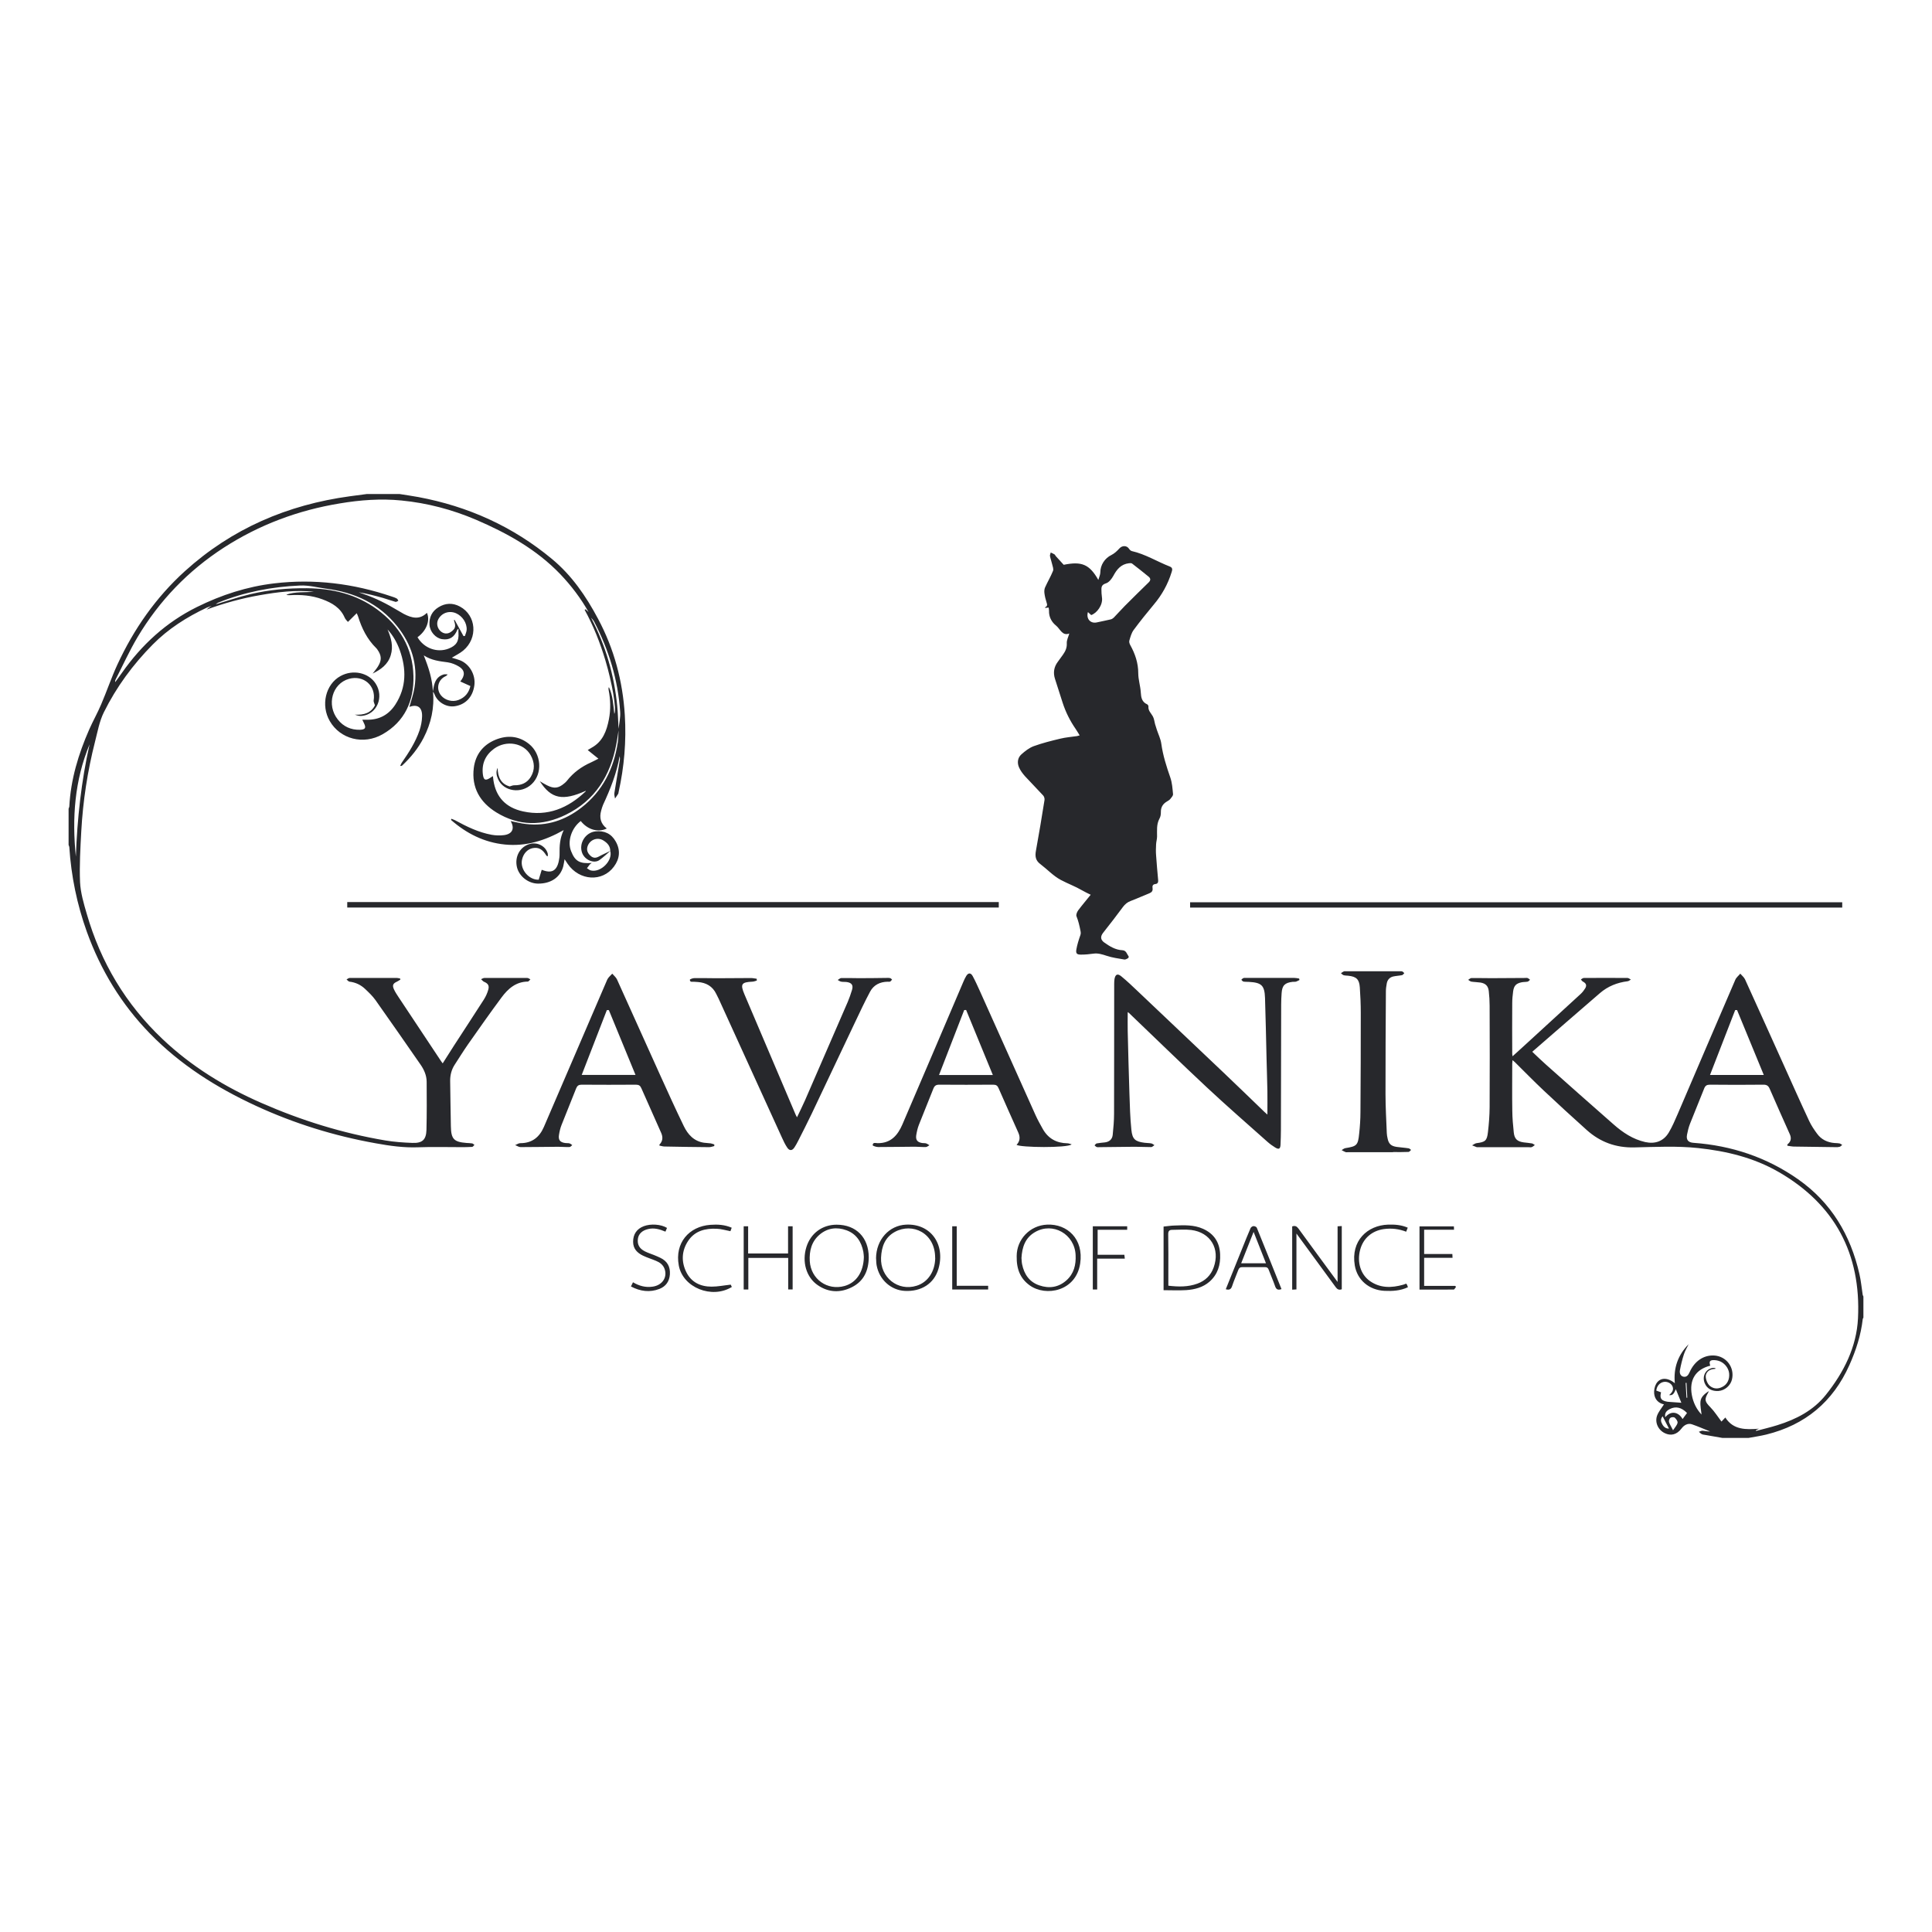 <?xml version="1.0" encoding="UTF-8"?>
<!DOCTYPE svg PUBLIC "-//W3C//DTD SVG 1.1//EN" "http://www.w3.org/Graphics/SVG/1.1/DTD/svg11.dtd">
<!-- Creator: CorelDRAW -->
<svg xmlns="http://www.w3.org/2000/svg" xml:space="preserve" width="300px" height="300px" version="1.1" style="shape-rendering:geometricPrecision; text-rendering:geometricPrecision; image-rendering:optimizeQuality; fill-rule:evenodd; clip-rule:evenodd"
viewBox="0 0 300 300"
 xmlns:xlink="http://www.w3.org/1999/xlink"
 xmlns:xodm="http://www.corel.com/coreldraw/odm/2003"
 xmlns:i="http://ns.adobe.com/AdobeIllustrator/10.0/">
 <defs>
  <style type="text/css">
   <![CDATA[
    .fil0 {fill:#27282C;fill-rule:nonzero}
   ]]>
  </style>
 </defs>
 <g id="Layer_x0020_1">
  <path class="fil0" d="M67.23 107.35c0.25,2.56 -0.29,4.97 -1.46,7.24 -0.84,1.62 -1.97,3.01 -3.29,4.25 -0.07,0.07 -0.14,0.11 -0.34,0.09 0.09,-0.17 0.15,-0.37 0.27,-0.53 1.08,-1.56 2.11,-3.16 2.73,-4.97 0.23,-0.69 0.38,-1.44 0.4,-2.17 0.05,-1.44 -0.72,-1.96 -1.97,-1.49 0.27,-1 0.64,-2 0.8,-3.05 0.54,-3.55 -0.49,-6.7 -2.69,-9.47 -2.83,-3.55 -6.64,-5.27 -11.05,-5.84 -1.34,-0.18 -2.65,-0.55 -4.04,-0.49 -4.37,0.19 -8.59,1 -12.66,2.64 -0.16,0.06 -0.29,0.18 -0.43,0.28 -0.22,0.08 -0.43,0.16 -0.64,0.25 -0.26,0.09 -0.52,0.16 -0.76,0.27 -3.1,1.46 -5.97,3.28 -8.38,5.72 -3.08,3.11 -5.65,6.61 -7.59,10.52 -0.7,1.41 -0.98,3.04 -1.38,4.59 -1.16,4.56 -1.87,9.19 -2.13,13.89 -0.14,2.63 -0.3,5.28 -0.19,7.9 0.08,1.65 0.57,3.31 1.04,4.92 2.17,7.52 6.06,14.04 11.75,19.43 4.5,4.27 9.71,7.46 15.38,9.94 6.18,2.71 12.58,4.7 19.24,5.82 1.38,0.23 2.79,0.33 4.19,0.38 1.54,0.06 2.14,-0.48 2.19,-2.01 0.06,-2.5 0.05,-5 0.03,-7.5 -0.01,-0.96 -0.39,-1.84 -0.93,-2.62 -2.33,-3.36 -4.66,-6.72 -7.02,-10.05 -0.45,-0.63 -1.03,-1.18 -1.59,-1.71 -0.68,-0.65 -1.5,-1.04 -2.45,-1.15 -0.16,-0.02 -0.3,-0.23 -0.45,-0.34 0.16,-0.08 0.32,-0.23 0.47,-0.23 2.47,-0.01 4.93,-0.01 7.39,0 0.16,0 0.31,0.06 0.47,0.09 0.01,0.05 0.02,0.1 0.03,0.16 -0.18,0.11 -0.35,0.24 -0.55,0.33 -0.59,0.27 -0.73,0.55 -0.46,1.16 0.19,0.42 0.45,0.82 0.71,1.21 2.2,3.33 4.41,6.65 6.62,9.97 0.06,0.1 0.13,0.18 0.25,0.34 0.59,-0.93 1.14,-1.81 1.71,-2.69 1.56,-2.41 3.14,-4.81 4.69,-7.23 0.29,-0.46 0.52,-0.97 0.67,-1.49 0.2,-0.67 -0.03,-1 -0.67,-1.27 -0.17,-0.08 -0.29,-0.26 -0.44,-0.39 0.17,-0.06 0.34,-0.19 0.5,-0.19 2.22,-0.01 4.45,-0.01 6.68,0 0.16,0 0.32,0.14 0.48,0.22 -0.13,0.11 -0.26,0.33 -0.4,0.34 -1.86,0.02 -3.09,1.12 -4.1,2.49 -1.76,2.37 -3.46,4.79 -5.15,7.2 -0.74,1.06 -1.42,2.16 -2.12,3.24 -0.49,0.76 -0.7,1.61 -0.69,2.51 0.04,2.34 0.06,4.69 0.11,7.03 0.04,1.99 0.46,2.43 2.43,2.59 0.3,0.02 0.59,0.02 0.88,0.07 0.12,0.02 0.23,0.16 0.35,0.23 -0.12,0.11 -0.23,0.3 -0.35,0.31 -0.6,0.04 -1.21,0.04 -1.81,0.04 -2.19,0 -4.37,-0.06 -6.55,0.02 -2.25,0.09 -4.44,-0.22 -6.63,-0.62 -6.45,-1.15 -12.67,-3.08 -18.62,-5.83 -6.09,-2.82 -11.7,-6.35 -16.42,-11.2 -4.44,-4.55 -7.66,-9.86 -9.81,-15.82 -1.53,-4.26 -2.43,-8.65 -2.72,-13.16 -0.01,-0.11 -0.08,-0.21 -0.11,-0.31 0,-1.88 0,-3.76 0,-5.64 0.03,-0.1 0.1,-0.21 0.11,-0.32 0.22,-4.2 1.41,-8.15 3.09,-11.97 0.58,-1.32 1.3,-2.58 1.86,-3.91 0.88,-2.05 1.59,-4.17 2.52,-6.18 2.55,-5.51 5.97,-10.41 10.48,-14.5 7.3,-6.61 15.93,-10.31 25.63,-11.63 0.88,-0.12 1.76,-0.23 2.64,-0.35 1.68,0 3.36,0 5.05,0 0.97,0.16 1.94,0.29 2.91,0.47 7.74,1.44 14.71,4.58 20.77,9.62 3.07,2.54 5.29,5.78 7.15,9.28 2.5,4.67 3.83,9.67 4.16,14.95 0.25,4.05 -0.09,8.04 -0.97,11.99 -0.02,0.1 -0.02,0.21 -0.08,0.28 -0.15,0.24 -0.31,0.46 -0.47,0.7 -0.04,-0.29 -0.15,-0.59 -0.1,-0.86 0.27,-1.72 0.57,-3.43 0.85,-5.14 0.03,-0.19 0,-0.39 -0.03,-0.59 -0.46,2.66 -1.45,5.14 -2.58,7.57 -0.13,0.29 -0.2,0.59 -0.29,0.89 -0.31,1.11 -0.08,2.05 0.87,2.78 -1.33,0.67 -2.99,0.18 -4.04,-1.16 -1.45,1.1 -2.11,3.15 -1.5,4.68 0.61,1.56 1.33,1.98 3.21,1.83 -0.14,0.11 -0.25,0.16 -0.32,0.25 -0.15,0.18 -0.29,0.38 -0.43,0.57 0.2,0.12 0.4,0.3 0.63,0.35 1.54,0.35 3.41,-1.55 2.99,-3.02 0.01,-0.78 -0.46,-1.26 -1.05,-1.63 -0.97,-0.62 -2.23,-0.09 -2.51,1.03 -0.13,0.56 0.11,0.99 0.51,1.35 0.37,0.34 0.77,0.37 1.23,0.13 0.6,-0.33 1.23,-0.6 1.84,-0.9 -0.56,0.48 -1.1,0.99 -1.7,1.42 -0.84,0.6 -2.26,0 -2.68,-1.09 -0.56,-1.48 0.49,-3.18 2.06,-3.36 1.39,-0.15 2.47,0.35 3.15,1.57 0.76,1.34 0.63,2.68 -0.28,3.9 -1.79,2.43 -5.36,2.21 -7.17,-0.41 -0.15,-0.21 -0.29,-0.44 -0.49,-0.74 -0.08,0.44 -0.13,0.78 -0.21,1.11 -0.45,1.7 -1.92,2.7 -3.93,2.68 -1.5,-0.02 -2.92,-1.13 -3.26,-2.56 -0.38,-1.63 0.48,-3.19 2.01,-3.6 1.21,-0.33 2.49,0.37 2.78,1.52 0.02,0.11 0,0.24 0,0.4 -0.11,-0.05 -0.18,-0.06 -0.21,-0.1 -0.6,-1 -1.22,-1.34 -2.13,-1.17 -0.83,0.16 -1.48,0.87 -1.67,1.84 -0.3,1.51 1.11,3.13 2.6,3.06 0.16,-0.53 0.32,-1.03 0.47,-1.54 1.51,0.62 2.32,0.19 2.65,-1.35 0.08,-0.38 0.13,-0.77 0.12,-1.16 -0.02,-1.19 0.04,-2.38 0.64,-3.65 -2.93,1.65 -5.89,2.56 -9.12,2.24 -3.23,-0.32 -5.98,-1.72 -8.38,-3.82 0.02,-0.06 0.04,-0.12 0.07,-0.18 0.18,0.08 0.38,0.14 0.56,0.23 1.81,0.99 3.65,1.89 5.69,2.26 0.62,0.11 1.29,0.13 1.91,0.05 1.31,-0.17 1.7,-1.04 1.03,-2.18 0.8,0.15 1.56,0.36 2.35,0.45 3.24,0.39 6.11,-0.57 8.64,-2.54 3.3,-2.56 5.03,-6.05 5.65,-10.13 0.09,-0.62 0.09,-1.25 0.12,-1.87 -0.11,0.72 -0.21,1.45 -0.35,2.16 -0.92,4.86 -3.29,8.73 -7.85,10.95 -3.62,1.77 -7.29,1.78 -10.78,-0.37 -2.53,-1.56 -3.88,-3.85 -3.5,-6.9 0.26,-2.08 1.44,-3.59 3.37,-4.38 1.82,-0.74 3.61,-0.62 5.2,0.65 1.94,1.55 2.14,4.61 0.43,6.23 -1.62,1.56 -4.36,1.17 -5.22,-0.75 -0.25,-0.55 -0.38,-1.13 -0.08,-1.77 0.03,1.41 0.5,2.51 1.88,2.89 0.23,-0.07 0.47,-0.18 0.7,-0.18 1.11,0.02 2.01,-0.37 2.58,-1.32 0.66,-1.1 0.59,-2.25 -0.03,-3.35 -1.07,-1.92 -3.77,-2.39 -5.68,-1.01 -1.35,0.99 -1.94,2.33 -1.74,3.98 0.12,0.92 0.4,1.03 1.18,0.52 0.1,-0.08 0.22,-0.14 0.38,-0.25 0.03,0.27 0.05,0.47 0.08,0.67 0.39,2.58 1.9,4.23 4.61,4.82 3.81,0.83 6.98,-0.51 9.71,-3.11 0.02,-0.02 0.01,-0.06 0.02,-0.09 -3.57,1.61 -5.38,1.26 -7.14,-1.49 0.45,0.26 0.78,0.47 1.13,0.64 1.09,0.55 1.77,0.47 2.69,-0.32 0.13,-0.11 0.27,-0.23 0.37,-0.36 1.01,-1.3 2.29,-2.23 3.78,-2.89 0.38,-0.17 0.73,-0.37 1.13,-0.57 -0.52,-0.42 -1,-0.81 -1.66,-1.34 0.15,-0.09 0.38,-0.24 0.62,-0.37 1.73,-0.96 2.32,-2.61 2.67,-4.4 0.3,-1.53 0.25,-3.07 -0.05,-4.6 -0.02,-0.13 -0.03,-0.26 0.05,-0.4 0.63,1.3 0.67,2.73 0.84,4.15 0.39,-0.62 -0.34,-4.82 -1.39,-8.32 -0.81,-2.71 -1.85,-5.34 -3.22,-7.84 0.05,-0.03 0.1,-0.05 0.15,-0.08l0.46 0.43c-1.2,-2.14 -2.68,-4.08 -4.37,-5.86 -3.7,-3.86 -8.26,-6.39 -13.1,-8.47 -3.71,-1.58 -7.57,-2.6 -11.58,-2.99 -3.2,-0.32 -6.4,-0.08 -9.56,0.45 -6.48,1.06 -12.51,3.31 -18.04,6.88 -5.54,3.59 -10.01,8.23 -13.39,13.9 -1.25,2.11 -2.27,4.36 -3.39,6.55 -0.06,0.11 -0.1,0.24 -0.07,0.42 0.35,-0.48 0.71,-0.96 1.05,-1.45 3.06,-4.35 6.85,-7.84 11.64,-10.21 3.8,-1.88 7.77,-3.17 11.99,-3.67 6.23,-0.74 12.3,0.02 18.23,2.03 0.28,0.09 0.56,0.18 0.82,0.33 0.11,0.05 0.16,0.22 0.23,0.34 -0.14,0.06 -0.31,0.2 -0.43,0.17 -0.66,-0.18 -1.3,-0.42 -1.95,-0.61 -1.24,-0.35 -2.48,-0.67 -3.77,-0.88 0.23,0.08 0.46,0.17 0.69,0.25 1.94,0.65 3.74,1.58 5.48,2.63 0.27,0.16 0.53,0.32 0.81,0.47 1.23,0.64 2.46,0.98 3.61,-0.16 0.54,1.2 -0.08,2.8 -1.46,3.79 0.99,1.71 3.04,2.46 4.82,1.77 1.2,-0.46 1.63,-1.14 1.54,-2.44 -0.02,-0.19 0,-0.39 0,-0.65 -0.09,0.07 -0.14,0.1 -0.16,0.13 -0.48,1.2 -1.24,1.67 -2.39,1.49 -0.99,-0.15 -1.88,-1.15 -1.95,-2.22 -0.07,-1.18 0.39,-2.11 1.39,-2.73 1.07,-0.67 2.22,-0.72 3.34,-0.11 2.55,1.37 2.82,4.9 0.51,6.83 -0.53,0.44 -1.17,0.74 -1.77,1.11 0.41,0.13 0.86,0.24 1.27,0.4 1.49,0.59 2.44,2.26 2.23,3.88 -0.24,1.82 -1.37,3.02 -3.08,3.26 -1.3,0.18 -2.68,-0.66 -3.12,-1.89 -0.06,-0.15 -0.17,-0.28 -0.25,-0.42 0.04,-0.21 0.08,-0.42 0.12,-0.63 0.17,-0.94 0.57,-1.71 1.56,-2 0.19,-0.05 0.41,-0.01 0.61,-0.01 -0.1,0.18 -0.22,0.24 -0.34,0.3 -1.17,0.54 -1.49,2 -0.65,3 0.62,0.72 1.72,1.03 2.66,0.68 1.05,-0.38 1.65,-1.17 1.87,-2.17 -0.55,-0.25 -1.04,-0.47 -1.57,-0.71 0.78,-0.93 0.73,-1.73 -0.16,-2.29 -0.53,-0.33 -1.16,-0.59 -1.78,-0.68 -1.24,-0.17 -2.49,-0.28 -3.73,-1.08 0.77,1.92 1.34,3.69 1.41,5.59l0.02 -0.01zm86.21 92.31l0 0.57 -5.58 0 0 -9.81 0.7 0 0 9.24 4.88 0zm16.93 -4.22l0 4.79 -0.68 0 0 -9.81 5.34 0 0 0.54 -4.59 0 0 3.88 4.15 0c0.03,0.21 0.04,0.37 0.07,0.6l-4.29 0 0 0zm-72.39 4.31c0.12,-0.24 0.21,-0.43 0.31,-0.64 0.97,0.58 1.97,0.84 3.05,0.68 1.5,-0.21 2.33,-1.45 1.85,-2.77 -0.23,-0.63 -0.74,-1 -1.33,-1.24 -0.66,-0.28 -1.36,-0.49 -2.01,-0.8 -0.89,-0.43 -1.54,-1.06 -1.54,-2.15 -0.01,-1.17 0.57,-2.02 1.66,-2.43 1.09,-0.41 2.68,-0.3 3.6,0.27 -0.07,0.18 -0.15,0.37 -0.24,0.58 -0.9,-0.38 -1.77,-0.63 -2.7,-0.4 -0.91,0.21 -1.48,0.75 -1.58,1.52 -0.11,0.87 0.22,1.5 1.09,1.94 0.45,0.23 0.94,0.38 1.41,0.57 0.32,0.13 0.65,0.27 0.96,0.42 1.1,0.51 1.59,1.38 1.51,2.59 -0.08,1.09 -0.63,1.86 -1.62,2.25 -1.5,0.58 -2.97,0.39 -4.43,-0.38l0.01 -0.01zm120.61 -9.11c-0.09,0.22 -0.15,0.4 -0.24,0.62 -1.13,-0.44 -2.27,-0.57 -3.46,-0.41 -1.85,0.26 -3.22,1.43 -3.69,3.23 -0.5,1.9 0.06,3.81 1.52,4.84 1.59,1.12 3.36,1.08 5.17,0.57 0.15,-0.04 0.29,-0.11 0.46,-0.17 0.06,0.08 0.12,0.15 0.16,0.23 0.04,0.09 0.06,0.19 0.11,0.33 -1.16,0.55 -2.4,0.62 -3.65,0.56 -2.37,-0.12 -4.22,-1.67 -4.6,-3.95 -0.64,-3.82 1.95,-6.22 5.17,-6.33 1.02,-0.03 2.03,0.03 3.05,0.47l0 0.01zm-104.97 0c-0.08,0.21 -0.15,0.38 -0.2,0.54 -0.74,-0.14 -1.44,-0.36 -2.14,-0.38 -1.75,-0.08 -3.38,0.32 -4.42,1.88 -1.01,1.52 -1.1,3.2 -0.3,4.84 0.79,1.61 2.23,2.27 3.94,2.27 0.96,0 1.92,-0.2 2.97,-0.31 0.02,0.02 0.1,0.19 0.17,0.36 -3.1,1.91 -7.62,0.1 -8.24,-3.35 -0.64,-3.47 1.57,-6.06 4.92,-6.3 1.09,-0.08 2.19,-0.03 3.3,0.45l0 0zm107.52 9.03l4.82 0c0.04,0.05 0.09,0.1 0.13,0.15 -0.12,0.14 -0.24,0.42 -0.36,0.42 -1.76,0.02 -3.51,0.01 -5.31,0.01l0 -9.82 5.34 0c0,0.14 0.01,0.3 0.02,0.52l-4.64 0 0 3.77 4.38 0c0.01,0.22 0.02,0.38 0.03,0.59l-4.41 0 0 4.35 0 0.01zm-30.8 0.52c0.87,-2.16 1.73,-4.28 2.58,-6.4 0.42,-1.03 0.82,-2.07 1.27,-3.09 0.06,-0.15 0.3,-0.3 0.45,-0.31 0.17,-0.01 0.45,0.11 0.51,0.24 1.29,3.17 2.56,6.34 3.84,9.54 -0.52,0.19 -0.81,0.08 -0.99,-0.44 -0.3,-0.87 -0.68,-1.71 -1,-2.57 -0.12,-0.31 -0.28,-0.41 -0.61,-0.4 -1.15,0.01 -2.31,0.01 -3.46,0 -0.35,-0.01 -0.52,0.11 -0.65,0.44 -0.31,0.84 -0.68,1.66 -0.96,2.51 -0.17,0.51 -0.45,0.64 -0.99,0.48l0.01 0zm6.24 -4.03c-0.65,-1.66 -1.27,-3.23 -1.92,-4.87 -0.66,1.65 -1.28,3.23 -1.93,4.87l3.84 0 0.01 0zm-80.38 4.07l-0.72 0 0 -9.81 0.69 0 0 4.22 6.2 0 0 -4.22 0.71 0 0 9.8 -0.69 0 0 -4.89 -6.19 0 0 4.91 0 -0.01zm18.7 -5c-0.02,2.05 -0.75,3.72 -2.65,4.66 -1.79,0.89 -3.6,0.82 -5.27,-0.33 -1.79,-1.22 -2.48,-3.63 -1.76,-5.93 0.67,-2.13 2.47,-3.46 4.69,-3.46 3.02,0 4.98,1.98 4.99,5.06l0 0zm-0.76 -0.03c-0.02,-0.2 -0.02,-0.51 -0.08,-0.82 -0.3,-1.55 -1.08,-2.78 -2.61,-3.34 -1.49,-0.55 -2.95,-0.37 -4.18,0.67 -1.26,1.07 -1.62,2.53 -1.53,4.12 0.17,2.8 2.74,4.62 5.43,3.85 1.81,-0.52 2.91,-2.16 2.97,-4.48l0 0zm23.73 -0.15c0,-2.59 2.05,-4.78 4.73,-4.89 3.12,-0.14 5.7,2.23 5.13,6.03 -0.64,4.33 -5.34,5.2 -7.84,3.4 -1.42,-1.03 -2.06,-2.46 -2.02,-4.54l0 0zm0.75 0.34c0.02,0.22 0.02,0.58 0.09,0.92 0.32,1.56 1.13,2.76 2.67,3.28 1.53,0.53 2.99,0.32 4.22,-0.78 1.16,-1.04 1.5,-2.42 1.42,-3.93 -0.15,-3.25 -3.53,-5.17 -6.3,-3.56 -1.5,0.86 -2.02,2.3 -2.11,4.08l0.01 -0.01zm-22.59 0.02c0.02,-2.93 2.04,-5.13 4.67,-5.25 3.85,-0.18 6.12,3.09 5.02,6.87 -0.67,2.29 -2.67,3.56 -5.24,3.42 -2.14,-0.12 -3.93,-1.73 -4.35,-3.93 -0.07,-0.36 -0.07,-0.74 -0.09,-1.11l-0.01 0zm9.18 -0.07c0.02,-3.89 -3.53,-5.54 -6.26,-4.05 -1.55,0.85 -2.06,2.31 -2.14,3.98 -0.15,3.08 2.62,5.29 5.52,4.38 1.75,-0.54 2.86,-2.21 2.89,-4.31l-0.01 0zm63.13 4.86c-0.42,0.15 -0.69,0.01 -0.94,-0.34 -2.01,-2.76 -4.04,-5.52 -6.09,-8.32l0 8.68c-0.25,0.01 -0.43,0.02 -0.66,0.04l0 -9.82c0.43,-0.16 0.7,-0.04 0.98,0.34 2,2.75 4.02,5.49 6.07,8.28l0 -8.64c0.24,-0.02 0.42,-0.03 0.65,-0.04l0 9.82 -0.01 0zm-27.66 0.14l0 -9.88c0.58,-0.05 1.13,-0.15 1.69,-0.16 1.5,-0.06 3.02,-0.13 4.44,0.51 1.69,0.76 2.57,2.08 2.65,3.94 0.08,1.67 -0.37,3.14 -1.65,4.27 -1.03,0.9 -2.31,1.22 -3.63,1.31 -1.14,0.07 -2.3,0.01 -3.5,0.01l0 0zm0.73 -0.7c1.59,0.19 3.08,0.21 4.53,-0.32 1.22,-0.45 2.08,-1.28 2.52,-2.52 1.03,-2.88 -0.48,-5.43 -3.49,-5.81 -0.96,-0.12 -1.94,-0.02 -2.91,-0.02 -0.49,-0.01 -0.67,0.18 -0.66,0.7 0.04,2.03 0.02,4.07 0.02,6.1 0,0.61 0,1.22 0,1.87l-0.01 0zm-26.32 -59.57l0 0.85 -101.17 0 0 -0.85 101.17 0zm130.97 0.03l0 0.83 -101.26 0 0 -0.83 101.26 0zm-190 -26.85l0 0 0 0 0 0zm-0.01 -0.09c0.1,-0.88 0.31,-1.76 0.25,-2.63 -0.33,-4.95 -1.76,-9.61 -4.04,-14 -0.12,-0.23 -0.3,-0.41 -0.47,-0.6 0.02,0.03 0.03,0.06 0.04,0.09 2.23,4.26 3.53,8.79 4.01,13.57 0.12,1.18 0.14,2.38 0.21,3.57zm-63.19 -19.07c0.22,-0.08 0.43,-0.17 0.64,-0.25 1.8,-0.54 3.57,-1.15 5.39,-1.58 2.88,-0.68 5.82,-0.95 8.77,-0.92 3.94,0.04 7.64,0.91 10.87,3.27 3.49,2.55 5.57,5.99 5.67,10.36 0.09,3.83 -1.32,7.07 -4.8,9.05 -2.98,1.7 -6.58,0.74 -8.19,-2.05 -1.43,-2.46 -0.66,-5.72 1.66,-6.99 1.93,-1.07 4.37,-0.54 5.47,1.18 1.32,2.07 0.2,4.74 -2.11,5 -0.36,0.05 -0.74,-0.05 -1.13,-0.19 1.4,0.09 2.53,-0.27 3.12,-1.45 -0.1,-0.34 -0.23,-0.56 -0.2,-0.75 0.39,-2.28 -1.55,-3.99 -3.83,-3.36 -2.61,0.74 -3.53,4.05 -1.73,6.32 0.86,1.1 2.04,1.62 3.43,1.59 0.86,-0.03 0.99,-0.3 0.61,-1.06 -0.06,-0.14 -0.13,-0.27 -0.24,-0.5 0.3,0 0.53,0 0.76,0 1.89,0.02 3.36,-0.79 4.38,-2.37 1.73,-2.68 1.71,-5.53 0.68,-8.43 -0.43,-1.19 -1.04,-2.27 -1.9,-3.22 0.55,1.3 0.93,2.62 0.49,4.02 -0.43,1.42 -1.53,2.21 -2.81,2.83 0.14,-0.17 0.28,-0.33 0.4,-0.5 0.14,-0.19 0.29,-0.37 0.41,-0.57 0.63,-0.98 0.6,-1.71 -0.07,-2.66 -0.05,-0.07 -0.11,-0.16 -0.18,-0.22 -1.41,-1.38 -2.25,-3.08 -2.82,-4.93 -0.05,-0.15 -0.12,-0.29 -0.21,-0.49 -0.46,0.45 -0.89,0.88 -1.36,1.35 -0.12,-0.15 -0.38,-0.37 -0.5,-0.65 -0.67,-1.56 -1.98,-2.31 -3.47,-2.86 -1.64,-0.61 -3.34,-0.74 -5.07,-0.64 -0.18,0.01 -0.35,0 -0.53,-0.08 1.4,-0.5 2.85,-0.33 4.28,-0.45 -2.83,-0.31 -5.62,0.04 -8.4,0.53 -2.81,0.49 -5.55,1.24 -8.28,2.24 0.13,-0.1 0.24,-0.21 0.37,-0.3 0.13,-0.1 0.29,-0.18 0.43,-0.27l0 0zm183.46 84.82c-2.32,0 -4.64,0 -6.97,0 -0.13,0 -0.28,0.03 -0.41,-0.01 -0.21,-0.08 -0.41,-0.2 -0.61,-0.31 0.19,-0.11 0.38,-0.28 0.59,-0.31 1.76,-0.28 1.95,-0.44 2.13,-2.24 0.12,-1.12 0.2,-2.26 0.2,-3.39 0.04,-5.13 0.05,-10.25 0.05,-15.37 0,-1.33 -0.06,-2.66 -0.15,-3.98 -0.09,-1.25 -0.55,-1.66 -1.81,-1.79 -0.23,-0.02 -0.48,-0.02 -0.7,-0.08 -0.16,-0.05 -0.28,-0.2 -0.42,-0.31 0.14,-0.09 0.29,-0.22 0.44,-0.28 0.11,-0.05 0.24,-0.02 0.36,-0.02 2.75,0 5.5,0 8.25,0 0.15,0 0.32,-0.02 0.46,0.02 0.13,0.05 0.22,0.18 0.33,0.27 -0.12,0.11 -0.22,0.28 -0.35,0.31 -0.45,0.09 -0.93,0.11 -1.38,0.21 -0.54,0.13 -0.88,0.5 -0.99,1.05 -0.07,0.4 -0.14,0.81 -0.14,1.22 -0.03,5.32 -0.07,10.64 -0.06,15.96 0,2.03 0.12,4.06 0.2,6.09 0.01,0.27 0.06,0.54 0.12,0.81 0.17,0.85 0.53,1.2 1.41,1.33 0.62,0.09 1.24,0.12 1.85,0.22 0.14,0.01 0.26,0.16 0.39,0.25 -0.13,0.11 -0.26,0.31 -0.4,0.31 -0.8,0.04 -1.6,0.02 -2.4,0.02 0,0 0,0.01 0,0.02l0.01 0zm-98.8 -26.65c-0.22,0.06 -0.44,0.16 -0.66,0.17 -1.74,0.08 -1.94,0.37 -1.26,1.98 2.64,6.22 5.29,12.44 7.94,18.66 0.04,0.11 0.1,0.2 0.22,0.42 0.45,-0.95 0.87,-1.79 1.25,-2.65 2.22,-5.09 4.43,-10.18 6.63,-15.27 0.25,-0.59 0.46,-1.2 0.65,-1.82 0.24,-0.76 -0.02,-1.15 -0.81,-1.26 -0.29,-0.04 -0.59,0 -0.87,-0.06 -0.19,-0.03 -0.35,-0.17 -0.53,-0.26 0.18,-0.1 0.36,-0.29 0.54,-0.3 0.93,-0.02 1.87,0.02 2.81,0.02 1.44,0 2.88,-0.02 4.33,-0.04 0.15,0 0.32,-0.01 0.46,0.03 0.11,0.03 0.2,0.14 0.3,0.22 -0.09,0.1 -0.17,0.25 -0.29,0.31 -0.1,0.06 -0.26,0.03 -0.4,0.03 -1.19,0.02 -2.16,0.5 -2.72,1.54 -0.84,1.57 -1.59,3.18 -2.35,4.78 -2.25,4.73 -4.48,9.47 -6.73,14.2 -0.67,1.41 -1.39,2.8 -2.09,4.19 -0.18,0.36 -0.37,0.7 -0.58,1.02 -0.36,0.55 -0.79,0.55 -1.14,0 -0.31,-0.47 -0.56,-0.98 -0.79,-1.5 -3.29,-7.19 -6.56,-14.4 -9.84,-21.59 -0.12,-0.26 -0.25,-0.49 -0.37,-0.74 -0.57,-1.19 -1.56,-1.75 -2.84,-1.85 -0.2,-0.02 -0.39,-0.02 -0.58,-0.04 -0.27,-0.03 -0.66,0.13 -0.68,-0.31 0,-0.09 0.46,-0.26 0.71,-0.26 1.15,-0.02 2.31,0.02 3.46,0.02 1.78,0 3.55,-0.03 5.33,-0.03 0.29,0 0.59,0.08 0.88,0.11 0.01,0.1 0.01,0.2 0.02,0.3l0 -0.02zm48.88 25.44c-0.69,0.58 -7.95,0.49 -8.55,0.07 0.51,-0.52 0.6,-1.15 0.28,-1.88 -1.03,-2.3 -2.06,-4.6 -3.07,-6.91 -0.17,-0.41 -0.39,-0.55 -0.83,-0.55 -2.8,0.02 -5.59,0.02 -8.39,0 -0.49,0 -0.73,0.16 -0.91,0.62 -0.73,1.87 -1.51,3.73 -2.24,5.6 -0.21,0.53 -0.33,1.09 -0.42,1.64 -0.1,0.74 0.19,1.08 0.94,1.2 0.19,0.03 0.4,0 0.58,0.05 0.19,0.06 0.36,0.19 0.53,0.29 -0.18,0.1 -0.36,0.27 -0.55,0.28 -0.57,0.02 -1.13,-0.05 -1.7,-0.05 -1.91,0.01 -3.82,0.05 -5.73,0.05 -0.29,0 -0.83,-0.19 -0.83,-0.27 0.01,-0.53 0.5,-0.33 0.77,-0.33 2.04,0.02 3.11,-1.21 3.84,-2.9 1.5,-3.51 3,-7.01 4.5,-10.51 1.66,-3.88 3.31,-7.77 4.97,-11.65 0.13,-0.3 0.27,-0.61 0.44,-0.89 0.32,-0.53 0.71,-0.54 1.01,0.01 0.39,0.72 0.73,1.47 1.07,2.22 2.9,6.45 5.78,12.91 8.68,19.35 0.34,0.75 0.74,1.47 1.14,2.18 0.84,1.48 2.13,2.18 3.81,2.21 0.22,0 0.43,0.1 0.65,0.16l0.01 0.01zm-12.23 -10.77c-1.41,-3.42 -2.78,-6.76 -4.15,-10.1 -0.1,0 -0.2,0.01 -0.3,0.01 -1.29,3.34 -2.59,6.68 -3.91,10.09l8.36 0 0 0zm-43.26 11.03c-0.26,0.06 -0.53,0.17 -0.8,0.17 -2.31,-0.02 -4.61,-0.05 -6.92,-0.1 -0.27,0 -0.54,-0.1 -0.8,-0.15 0.01,-0.11 0,-0.14 0.01,-0.15 0.49,-0.5 0.58,-1.09 0.28,-1.79 -1.03,-2.32 -2.07,-4.64 -3.09,-6.96 -0.17,-0.4 -0.39,-0.55 -0.84,-0.55 -2.81,0.02 -5.62,0.02 -8.44,0 -0.44,0 -0.67,0.15 -0.84,0.56 -0.75,1.91 -1.53,3.8 -2.28,5.71 -0.19,0.48 -0.31,1.01 -0.39,1.52 -0.13,0.8 0.17,1.16 0.98,1.27 0.22,0.03 0.44,0 0.64,0.05 0.16,0.04 0.3,0.18 0.44,0.27 -0.14,0.11 -0.28,0.3 -0.43,0.3 -0.58,0.02 -1.17,-0.04 -1.75,-0.04 -1.95,0.01 -3.9,0.05 -5.85,0.05 -0.28,0 -0.56,-0.21 -0.84,-0.31 0.27,-0.1 0.53,-0.3 0.79,-0.3 1.82,0.01 2.98,-0.92 3.67,-2.51 1.5,-3.46 2.99,-6.92 4.47,-10.39 1.79,-4.16 3.57,-8.33 5.37,-12.49 0.16,-0.36 0.51,-0.62 0.78,-0.93 0.25,0.3 0.58,0.55 0.74,0.9 2.23,4.93 4.45,9.87 6.67,14.79 1.21,2.67 2.42,5.34 3.7,7.98 0.63,1.3 1.57,2.35 3.13,2.58 0.34,0.05 0.7,0.05 1.04,0.1 0.19,0.03 0.38,0.11 0.57,0.17 0,0.09 0,0.17 -0.01,0.26l0 -0.01zm-16.37 -21.11c-0.1,0 -0.2,0 -0.31,0 -1.29,3.33 -2.58,6.66 -3.9,10.06l8.35 0c-1.4,-3.39 -2.77,-6.73 -4.14,-10.07l0 0.01zm107.25 -4.68c-0.18,0.09 -0.36,0.2 -0.55,0.26 -0.17,0.04 -0.35,0.01 -0.53,0.03 -1.2,0.14 -1.62,0.56 -1.7,1.75 -0.04,0.58 -0.07,1.17 -0.07,1.76 -0.01,6.49 -0.02,12.99 -0.04,19.48 0,0.76 -0.03,1.53 -0.06,2.29 -0.03,0.67 -0.26,0.8 -0.85,0.43 -0.41,-0.25 -0.81,-0.54 -1.18,-0.87 -3.14,-2.8 -6.33,-5.57 -9.41,-8.45 -4.09,-3.82 -8.08,-7.72 -12.12,-11.58 -0.04,-0.04 -0.09,-0.06 -0.17,-0.11 0,1 -0.02,1.97 0,2.94 0.08,3.26 0.16,6.52 0.27,9.79 0.06,1.85 0.11,3.71 0.3,5.55 0.15,1.48 0.6,1.82 2.05,2.01 0.34,0.05 0.7,0.03 1.04,0.1 0.18,0.03 0.33,0.18 0.49,0.27 -0.16,0.1 -0.33,0.29 -0.49,0.3 -0.86,0 -1.72,-0.05 -2.58,-0.05 -1.81,0.01 -3.62,0.05 -5.43,0.06 -0.16,0 -0.32,0.03 -0.46,-0.02 -0.13,-0.04 -0.23,-0.17 -0.34,-0.26 0.11,-0.1 0.21,-0.28 0.34,-0.3 0.42,-0.08 0.85,-0.11 1.28,-0.16 0.69,-0.09 1.13,-0.49 1.2,-1.16 0.11,-1.09 0.21,-2.18 0.21,-3.27 0.02,-6.71 0.01,-13.43 0.02,-20.14 0,-0.27 0.01,-0.55 0.05,-0.81 0.14,-0.72 0.47,-0.88 1.05,-0.41 0.89,0.73 1.73,1.53 2.56,2.32 4.47,4.23 8.94,8.47 13.39,12.7 2.12,2.01 4.2,4.04 6.3,6.06 0.12,0.11 0.25,0.22 0.44,0.39 0,-1.28 0.02,-2.46 0,-3.64 -0.03,-1.66 -0.09,-3.32 -0.13,-4.99 -0.08,-3.16 -0.13,-6.32 -0.24,-9.49 -0.07,-1.94 -0.54,-2.37 -2.48,-2.48 -0.29,-0.02 -0.59,0 -0.87,-0.05 -0.12,-0.02 -0.22,-0.18 -0.33,-0.28 0.11,-0.09 0.2,-0.22 0.32,-0.26 0.14,-0.05 0.31,-0.03 0.46,-0.03 2.48,0 4.96,0 7.44,0 0.26,0 0.51,0.06 0.76,0.1 0.02,0.07 0.03,0.15 0.05,0.22l0.01 0zm-32.42 -13.23c-0.44,-0.22 -0.91,-0.43 -1.35,-0.69 -1.06,-0.62 -2.22,-1.04 -3.29,-1.61 -1.17,-0.62 -2.11,-1.65 -3.18,-2.46 -0.75,-0.55 -0.85,-1.22 -0.69,-2.08 0.48,-2.61 0.91,-5.24 1.33,-7.86 0.04,-0.23 -0.05,-0.55 -0.21,-0.72 -0.92,-1.01 -1.89,-1.97 -2.81,-2.98 -0.37,-0.42 -0.72,-0.88 -0.94,-1.39 -0.31,-0.72 -0.21,-1.49 0.37,-2.01 0.57,-0.51 1.22,-1.02 1.93,-1.28 1.33,-0.48 2.72,-0.83 4.11,-1.16 0.85,-0.21 1.73,-0.27 2.6,-0.4 0.11,-0.02 0.22,-0.06 0.41,-0.11 -0.23,-0.36 -0.41,-0.7 -0.63,-1.01 -0.87,-1.26 -1.55,-2.62 -2.02,-4.08 -0.39,-1.22 -0.79,-2.45 -1.18,-3.68 -0.31,-0.96 -0.17,-1.85 0.44,-2.66 0.27,-0.36 0.53,-0.73 0.79,-1.09 0.38,-0.54 0.64,-1.07 0.6,-1.78 -0.03,-0.49 0.24,-0.99 0.39,-1.52 -1.09,0.43 -1.42,-0.72 -2.06,-1.23 -0.69,-0.55 -1.12,-1.35 -1.09,-2.31 0,-0.15 -0.03,-0.3 -0.06,-0.49 -0.2,0.02 -0.36,0.04 -0.53,0.06 -0.01,-0.04 -0.03,-0.1 -0.02,-0.1 0.38,-0.16 0.35,-0.41 0.23,-0.76 -0.15,-0.46 -0.27,-0.94 -0.33,-1.42 -0.04,-0.3 -0.02,-0.64 0.1,-0.91 0.39,-0.87 0.88,-1.69 1.23,-2.56 0.12,-0.29 -0.06,-0.72 -0.14,-1.07 -0.09,-0.42 -0.25,-0.82 -0.33,-1.24 -0.03,-0.17 0.08,-0.37 0.12,-0.55 0.2,0.1 0.4,0.18 0.59,0.3 0.09,0.06 0.12,0.18 0.19,0.26 0.24,0.27 0.49,0.53 0.73,0.8 0.17,0.18 0.33,0.37 0.5,0.55 2.8,-0.57 4,-0.08 5.38,2.35 0.14,-0.49 0.31,-0.83 0.31,-1.18 0,-1.14 0.7,-2.2 1.72,-2.69 0.46,-0.23 0.87,-0.61 1.22,-1 0.45,-0.51 1.17,-0.51 1.53,0.05 0.1,0.15 0.26,0.3 0.42,0.34 2.11,0.48 3.92,1.63 5.9,2.4 0.48,0.19 0.39,0.53 0.28,0.87 -0.58,1.88 -1.51,3.55 -2.78,5.05 -1.08,1.29 -2.13,2.6 -3.13,3.95 -0.33,0.46 -0.49,1.06 -0.65,1.61 -0.07,0.21 0.02,0.5 0.13,0.7 0.76,1.37 1.25,2.79 1.25,4.4 0,0.98 0.33,1.96 0.39,2.95 0.05,0.81 0.16,1.5 1,1.87 0.09,0.04 0.2,0.22 0.19,0.33 -0.06,0.65 0.4,1.03 0.67,1.51 0.21,0.36 0.25,0.82 0.36,1.23 0.09,0.3 0.18,0.6 0.28,0.89 0.24,0.72 0.59,1.42 0.69,2.16 0.25,1.81 0.8,3.53 1.4,5.25 0.28,0.81 0.34,1.71 0.42,2.58 0.02,0.24 -0.25,0.52 -0.43,0.75 -0.13,0.16 -0.33,0.27 -0.51,0.38 -0.65,0.38 -0.97,0.91 -0.95,1.68 0.01,0.34 -0.06,0.72 -0.23,1.01 -0.47,0.89 -0.35,1.82 -0.36,2.75 0,0.4 -0.13,0.8 -0.15,1.2 -0.03,0.58 -0.05,1.16 0,1.74 0.08,1.28 0.21,2.56 0.32,3.84 0.03,0.32 -0.07,0.56 -0.41,0.6 -0.42,0.04 -0.52,0.28 -0.46,0.64 0.06,0.42 -0.11,0.64 -0.5,0.8 -0.97,0.38 -1.93,0.83 -2.92,1.2 -0.5,0.19 -0.85,0.49 -1.17,0.91 -1.01,1.37 -2.05,2.71 -3.1,4.04 -0.44,0.57 -0.39,1.08 0.19,1.49 0.85,0.6 1.73,1.15 2.82,1.2 0.61,0.03 0.7,0.61 0.98,0.99 0.03,0.04 -0.06,0.23 -0.14,0.27 -0.17,0.09 -0.38,0.21 -0.55,0.18 -0.92,-0.16 -1.86,-0.28 -2.75,-0.58 -0.68,-0.22 -1.31,-0.43 -2.04,-0.33 -0.63,0.09 -1.28,0.15 -1.92,0.15 -0.65,0.01 -0.84,-0.17 -0.73,-0.81 0.13,-0.74 0.36,-1.47 0.61,-2.18 0.1,-0.27 0.08,-0.46 0.02,-0.74 -0.15,-0.76 -0.32,-1.5 -0.61,-2.22 -0.1,-0.24 0.08,-0.67 0.26,-0.92 0.59,-0.79 1.23,-1.54 1.94,-2.42l0.01 0zm-0.44 -43.89c-0.3,1.03 0.39,1.81 1.37,1.6 0.72,-0.16 1.45,-0.3 2.17,-0.47 0.17,-0.04 0.35,-0.15 0.48,-0.28 0.58,-0.59 1.13,-1.23 1.72,-1.82 1.22,-1.23 2.46,-2.44 3.7,-3.65 0.33,-0.32 0.32,-0.61 -0.02,-0.89 -0.84,-0.68 -1.69,-1.37 -2.56,-2.03 -0.11,-0.08 -0.32,-0.07 -0.48,-0.05 -1.22,0.14 -1.89,0.94 -2.43,1.96 -0.26,0.47 -0.68,1.02 -1.14,1.16 -0.58,0.19 -0.72,0.46 -0.71,0.95 0,0.41 0.02,0.82 0.08,1.22 0.19,1.17 -0.78,2.46 -1.67,2.76 -0.16,-0.15 -0.33,-0.3 -0.51,-0.47l0 0.01zm98.52 128.23c-0.9,-0.15 -1.8,-0.31 -2.69,-0.47 -0.18,-0.03 -0.36,-0.04 -0.51,-0.12 -0.17,-0.09 -0.3,-0.24 -0.45,-0.36 0.2,-0.06 0.4,-0.19 0.58,-0.17 0.39,0.03 0.76,0.13 1.17,0.12 -0.94,-0.38 -1.88,-0.79 -2.84,-1.12 -0.65,-0.22 -1.25,0.18 -1.58,0.63 -0.79,1.06 -1.74,1.17 -2.6,0.76 -1.04,-0.48 -1.61,-1.68 -1.21,-2.75 0.23,-0.61 0.69,-1.14 1.06,-1.73 -0.8,-0.16 -1.43,-0.73 -1.52,-1.67 -0.05,-0.5 0.07,-1.11 0.32,-1.54 0.59,-0.99 1.77,-1 2.89,-0.07 -0.23,-2.39 0.49,-4.39 2.14,-6.06 -0.25,0.52 -0.55,1.01 -0.73,1.56 -0.26,0.81 -0.47,1.64 -0.62,2.48 -0.08,0.43 0.06,0.92 0.58,1.01 0.49,0.08 0.74,-0.29 0.93,-0.72 0.75,-1.7 2.16,-2.65 3.77,-2.58 1.92,0.09 3.25,1.86 2.8,3.73 -0.23,0.96 -1.12,1.71 -2.09,1.78 -1.02,0.07 -1.79,-0.36 -2.14,-1.21 -0.45,-1.1 0.16,-2.23 1.31,-2.38 0.11,-0.01 0.23,0.04 0.36,0.05 -0.02,0.08 -0.02,0.11 -0.03,0.11 -0.62,0.02 -1.17,0.2 -1.42,0.82 -0.21,0.49 0.14,1.48 0.6,1.84 0.58,0.46 1.23,0.48 1.87,0.16 0.81,-0.38 1.2,-1.19 1.1,-2.15 -0.1,-0.87 -0.81,-1.7 -1.67,-1.93 -0.18,-0.05 -0.38,-0.09 -0.58,-0.1 -0.73,-0.04 -0.91,0.19 -0.68,0.86 -2.28,0.58 -3.29,2.2 -2.86,4.56 0.22,1.2 0.75,2.24 1.51,3.03 -0.06,-0.62 -0.23,-1.32 -0.17,-2.01 0.06,-0.73 0.64,-1.19 1.28,-1.63 -0.04,0.12 -0.05,0.18 -0.07,0.22 -0.65,1.09 -0.54,1.4 0.32,2.28 0.65,0.66 1.14,1.46 1.73,2.23 0.14,-0.15 0.35,-0.36 0.6,-0.63 1.25,1.96 3.21,1.89 5.23,1.74 -0.16,0.08 -0.32,0.16 -0.49,0.23 0.01,0.04 0.02,0.08 0.04,0.11 1.1,-0.29 2.22,-0.55 3.3,-0.89 2.92,-0.91 5.58,-2.27 7.53,-4.71 2.78,-3.48 4.77,-7.42 4.99,-11.88 0.49,-9.99 -3.59,-17.7 -12.33,-22.73 -3.85,-2.22 -8.09,-3.24 -12.49,-3.71 -3.32,-0.35 -6.64,-0.17 -9.95,-0.1 -2.84,0.06 -5.26,-0.83 -7.34,-2.69 -2.25,-2.02 -4.49,-4.07 -6.69,-6.14 -1.52,-1.43 -2.98,-2.93 -4.47,-4.4 -0.09,-0.09 -0.2,-0.17 -0.37,-0.32 -0.02,0.24 -0.05,0.41 -0.05,0.57 0,2.43 -0.03,4.85 0.01,7.28 0.01,1.13 0.11,2.26 0.23,3.39 0.11,1 0.54,1.39 1.54,1.53 0.43,0.06 0.86,0.08 1.28,0.16 0.16,0.03 0.3,0.17 0.45,0.25 -0.15,0.11 -0.29,0.25 -0.47,0.32 -0.13,0.06 -0.31,0.02 -0.46,0.02 -2.65,0 -5.3,0 -7.95,0 -0.04,0 -0.08,0.01 -0.12,0 -0.25,-0.1 -0.5,-0.19 -0.74,-0.29 0.23,-0.12 0.45,-0.31 0.69,-0.34 1.34,-0.17 1.62,-0.36 1.77,-1.72 0.15,-1.28 0.25,-2.57 0.26,-3.85 0.03,-5.27 0.02,-10.53 0,-15.8 0,-0.74 -0.05,-1.48 -0.13,-2.22 -0.09,-0.82 -0.49,-1.22 -1.3,-1.35 -0.46,-0.07 -0.94,-0.07 -1.4,-0.14 -0.18,-0.03 -0.33,-0.18 -0.5,-0.28 0.17,-0.1 0.33,-0.27 0.5,-0.28 1.04,-0.01 2.07,0.02 3.11,0.02 1.72,0 3.43,-0.02 5.15,-0.03 0.16,0 0.32,-0.03 0.46,0.01 0.15,0.05 0.26,0.18 0.39,0.27 -0.13,0.1 -0.24,0.26 -0.38,0.29 -0.3,0.06 -0.62,0.04 -0.93,0.1 -0.86,0.18 -1.2,0.53 -1.32,1.41 -0.08,0.6 -0.14,1.21 -0.14,1.81 -0.02,2.65 -0.01,5.29 0,7.93 0,0.07 0.02,0.14 0.05,0.34 0.58,-0.53 1.09,-0.99 1.6,-1.45 3,-2.75 6,-5.49 8.99,-8.24 0.26,-0.24 0.5,-0.55 0.69,-0.86 0.28,-0.47 0.14,-0.78 -0.34,-1.04 -0.14,-0.07 -0.23,-0.22 -0.33,-0.34 0.15,-0.08 0.3,-0.23 0.46,-0.23 2.26,-0.01 4.53,-0.02 6.79,0 0.17,0 0.34,0.17 0.51,0.25 -0.17,0.09 -0.32,0.24 -0.5,0.26 -1.62,0.2 -3.07,0.78 -4.3,1.84 -3.5,3.01 -6.97,6.04 -10.51,9.11 0.75,0.71 1.43,1.37 2.14,2 3.48,3.1 6.98,6.2 10.49,9.28 1.43,1.26 3,2.31 4.91,2.74 1.55,0.34 2.86,-0.13 3.67,-1.5 0.54,-0.91 0.95,-1.88 1.37,-2.85 2.98,-6.95 5.95,-13.9 8.95,-20.85 0.15,-0.36 0.51,-0.63 0.77,-0.95 0.25,0.29 0.58,0.55 0.74,0.89 1.99,4.37 3.96,8.76 5.94,13.14 1.33,2.95 2.65,5.92 4.02,8.85 0.33,0.7 0.77,1.36 1.24,1.99 0.66,0.9 1.6,1.34 2.71,1.43 0.25,0.02 0.51,0.01 0.75,0.06 0.15,0.03 0.28,0.15 0.43,0.23 -0.13,0.1 -0.24,0.24 -0.38,0.29 -0.2,0.06 -0.42,0.07 -0.63,0.06 -2.17,-0.03 -4.34,-0.05 -6.51,-0.09 -0.34,-0.01 -0.67,-0.09 -1,-0.13 0.01,-0.14 0,-0.2 0.01,-0.21 0.53,-0.4 0.66,-0.92 0.38,-1.56 -1.05,-2.36 -2.11,-4.71 -3.13,-7.07 -0.2,-0.46 -0.45,-0.64 -0.96,-0.64 -2.78,0.03 -5.56,0.03 -8.33,0 -0.47,0 -0.71,0.15 -0.88,0.58 -0.72,1.84 -1.49,3.66 -2.21,5.5 -0.21,0.54 -0.35,1.12 -0.46,1.69 -0.15,0.81 0.19,1.2 1.02,1.26 5.92,0.43 11.37,2.25 16.23,5.66 5.14,3.6 8.14,8.65 9.52,14.71 0.25,1.06 0.34,2.16 0.51,3.23 0.02,0.1 0.08,0.18 0.11,0.26l0 3.29c-0.03,0.07 -0.09,0.13 -0.1,0.19 -0.28,2.51 -1.05,4.88 -2.08,7.18 -2.55,5.7 -6.86,9.29 -12.91,10.78 -0.9,0.22 -1.82,0.35 -2.74,0.52l-4.11 0 0.04 0zm2.28 -66.44c-0.09,0 -0.19,0 -0.29,0 -1.29,3.34 -2.59,6.68 -3.91,10.08l8.35 0c-1.41,-3.41 -2.78,-6.75 -4.15,-10.08l0 0zm-8.65 60.98c-0.28,-0.68 -0.56,-1.38 -0.86,-2.11 -0.33,0.81 -0.53,0.98 -1.04,0.92 0.58,-0.5 0.73,-0.9 0.51,-1.39 -0.22,-0.47 -0.82,-0.76 -1.38,-0.65 -0.61,0.12 -1.05,0.65 -1.12,1.34 0.25,0.1 0.5,0.19 0.74,0.27 -0.22,0.84 -0.03,1.21 0.7,1.4 0.21,0.06 0.43,0.08 0.64,0.09 0.6,0.05 1.19,0.09 1.82,0.13l-0.01 0zm-2.5 2.25c0.87,-1.07 2.05,-0.85 2.69,0.28 0.23,-0.32 0.46,-0.63 0.69,-0.94 -0.85,-0.88 -1.77,-1.09 -2.68,-0.61 -0.61,0.32 -0.81,0.69 -0.7,1.27l0 0zm1.21 2.02c0.31,-0.47 0.63,-0.79 0.7,-1.16 0.05,-0.23 -0.21,-0.6 -0.44,-0.8 -0.13,-0.11 -0.52,-0.09 -0.67,0.03 -0.16,0.11 -0.27,0.46 -0.22,0.64 0.11,0.38 0.35,0.72 0.63,1.29zm-1.62 -2.17c-0.4,0.49 -0.25,0.88 -0.04,1.26 0.26,0.47 0.62,0.67 1.03,0.65 -0.32,-0.61 -0.64,-1.24 -0.99,-1.91l0 0zm3.71 -5.19c-0.05,0 -0.09,0.01 -0.13,0.01 0.04,0.77 0.09,1.54 0.13,2.3 0.04,0 0.08,0 0.12,-0.01 -0.04,-0.76 -0.08,-1.53 -0.12,-2.3zm-191.4 -118.43c0.04,-0.02 0.07,-0.03 0.11,-0.05 0.46,0.84 0.92,1.68 1.38,2.52 0.07,0 0.15,-0.01 0.22,-0.01 0.09,-0.32 0.25,-0.62 0.27,-0.94 0.08,-1.06 -0.65,-2.16 -1.66,-2.6 -1.06,-0.45 -2.23,-0.05 -2.75,0.96 -0.31,0.59 -0.16,1.35 0.35,1.82 0.48,0.44 1.09,0.49 1.61,0.13 0.67,-0.46 0.8,-0.85 0.53,-1.62 -0.02,-0.07 -0.03,-0.14 -0.05,-0.22l-0.01 0.01zm-58.7 36.71c0.21,-5.87 0.84,-11.69 2.13,-17.43 -2.33,5.61 -2.74,11.45 -2.13,17.43z"/>
 </g>
</svg>
